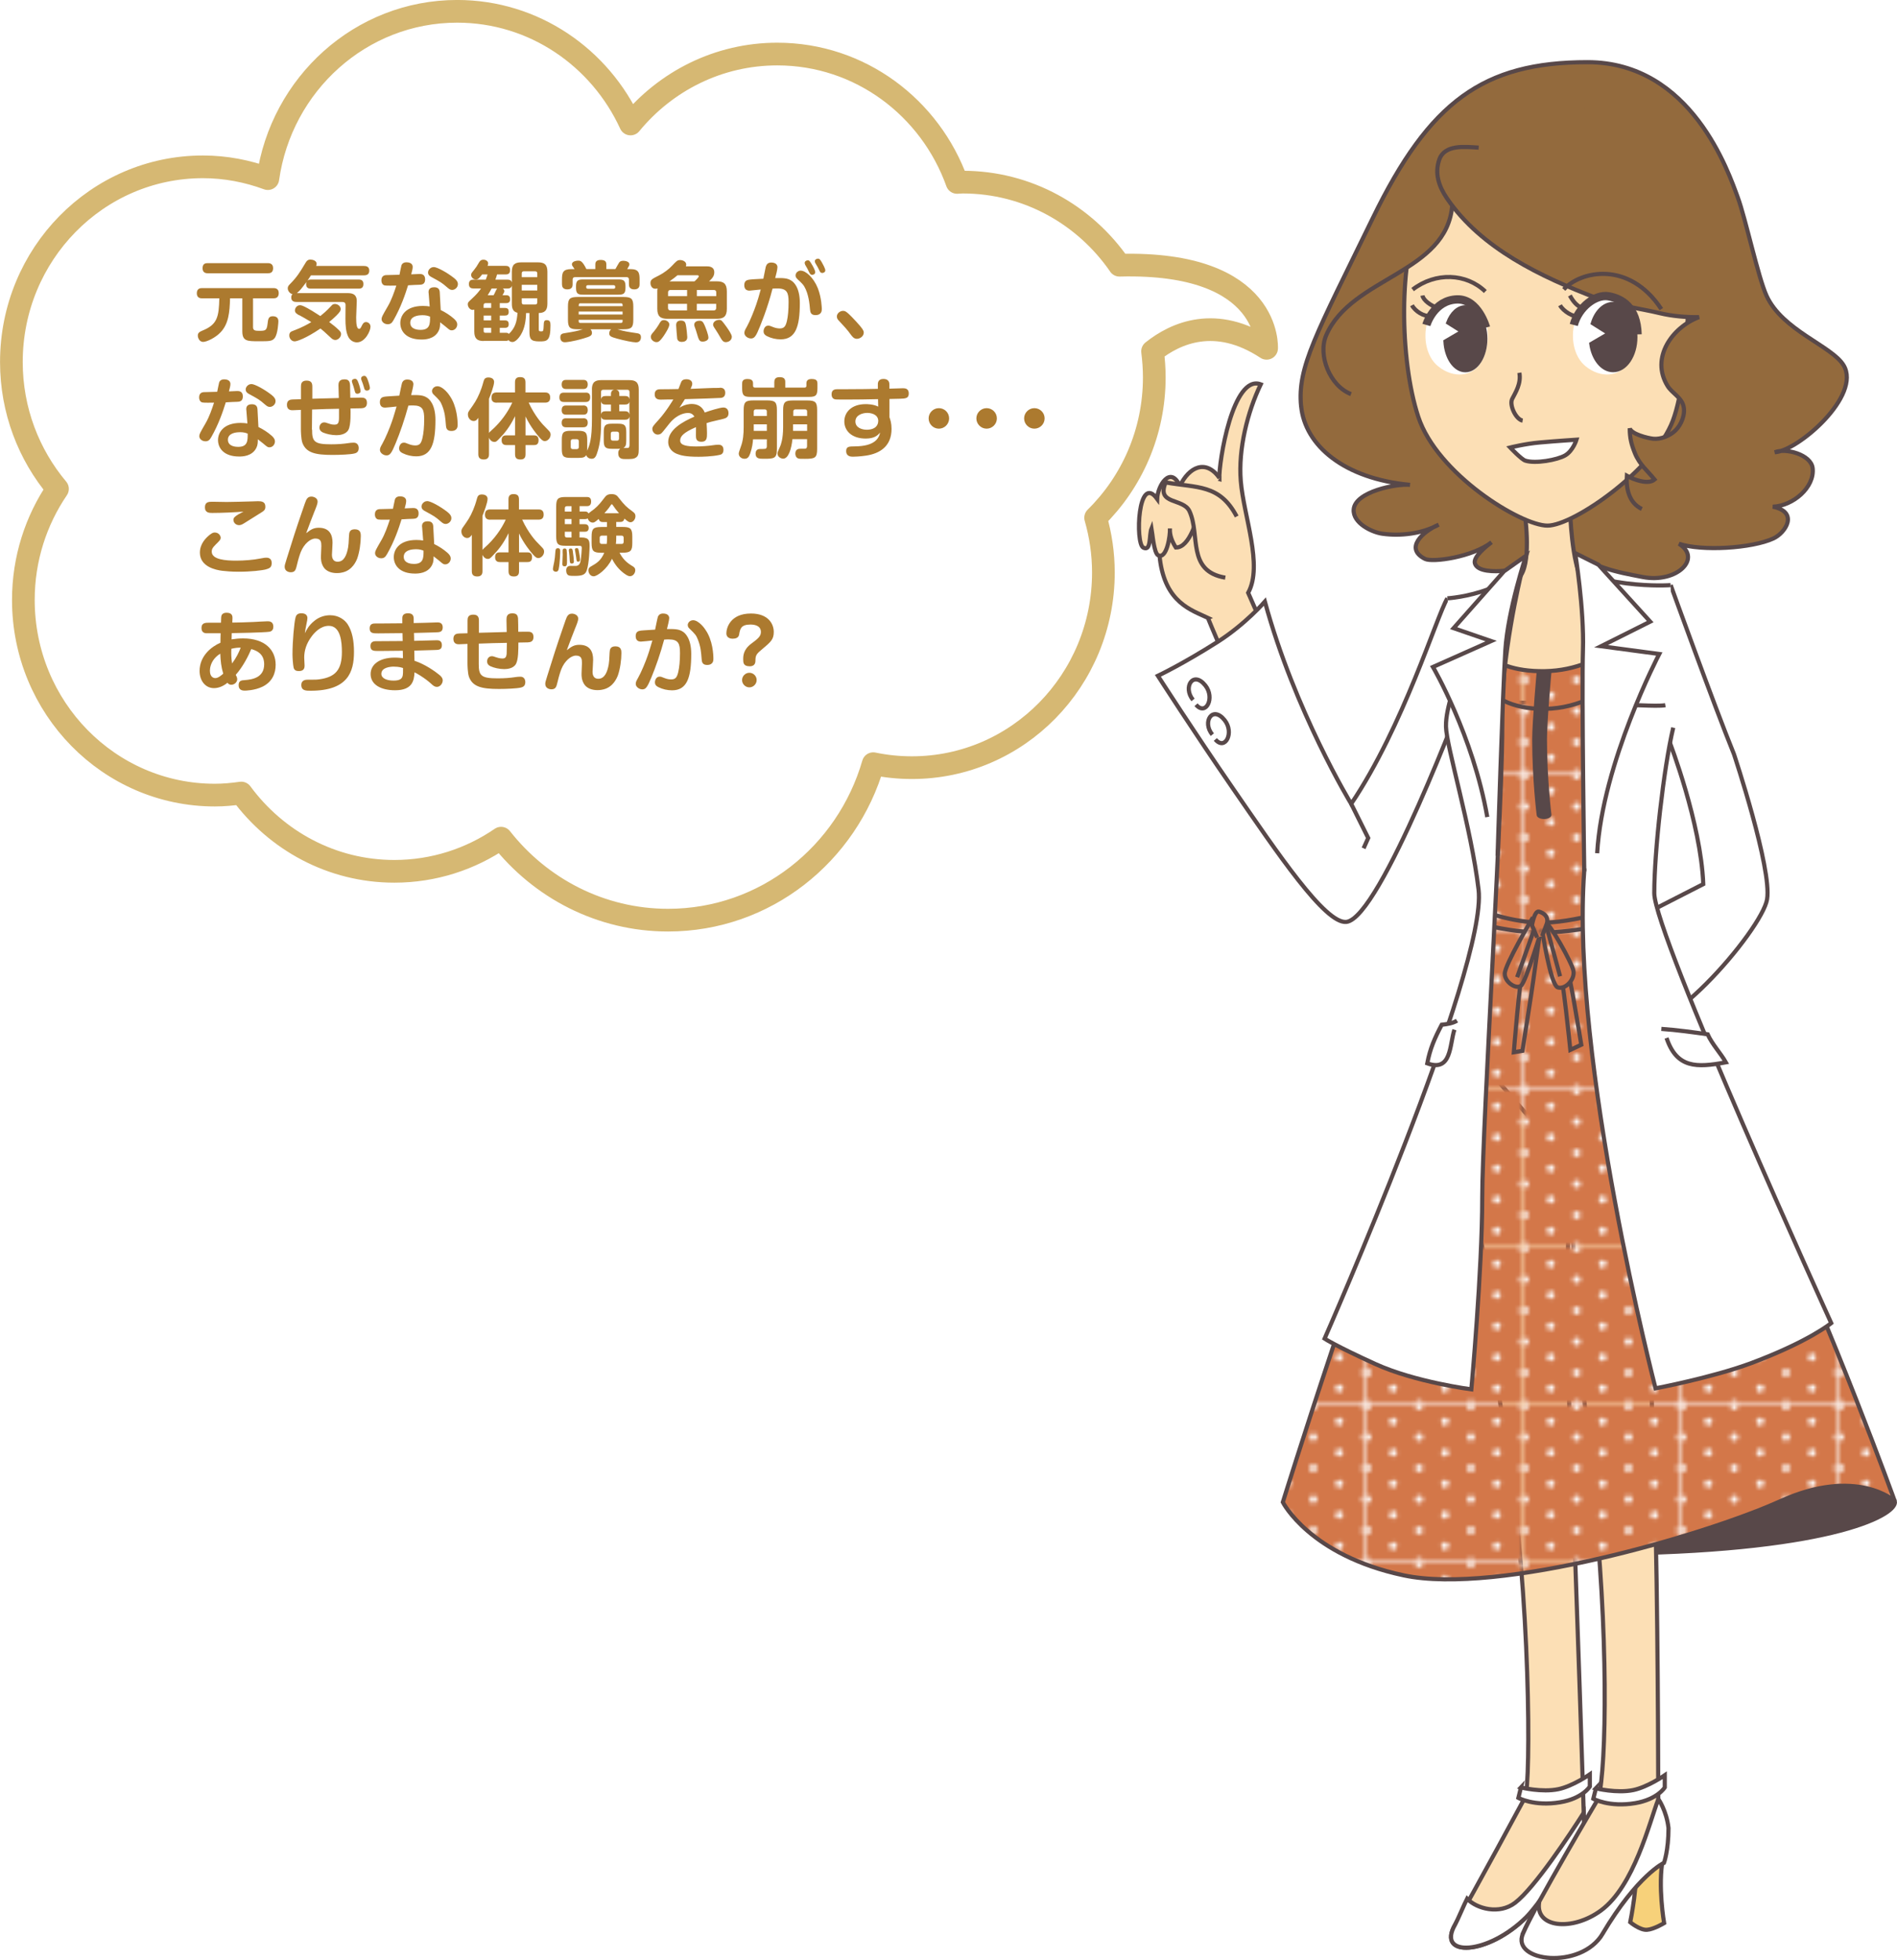 <?xml version="1.0" encoding="UTF-8"?><svg id="b" xmlns="http://www.w3.org/2000/svg" width="112.96mm" height="116.67mm" xmlns:xlink="http://www.w3.org/1999/xlink" viewBox="0 0 320.21 330.73"><defs><pattern id="d" x="0" y="0" width="37.5" height="37.5" patternTransform="translate(-1844.01 -1411.97) scale(.7)" patternUnits="userSpaceOnUse" viewBox="0 0 37.5 37.5"><rect width="37.5" height="37.5" style="fill:none;"/><rect width="37.5" height="37.5" style="fill:#d37749;"/><path d="M25.94,22.5c0,.52-.42.94-.94.94s-.94-.42-.94-.94.42-.94.94-.94.94.42.94.94ZM13.44,30c0,.52-.42.94-.94.94s-.94-.42-.94-.94.42-.94.94-.94.94.42.94.94ZM19.69,18.75c0,.52-.42.94-.94.94s-.94-.42-.94-.94.42-.94.94-.94.94.42.94.94ZM13.44,22.5c0,.52-.42.94-.94.94s-.94-.42-.94-.94.42-.94.94-.94.94.42.94.94ZM19.69,26.25c0,.52-.42.94-.94.94s-.94-.42-.94-.94.42-.94.94-.94.94.42.94.94ZM19.69,33.75c0,.52-.42.94-.94.94s-.94-.42-.94-.94.42-.94.94-.94.94.42.94.94ZM25.94,15c0,.52-.42.94-.94.94s-.94-.42-.94-.94.42-.94.94-.94.94.42.94.94ZM13.44,15c0,.52-.42.94-.94.94s-.94-.42-.94-.94.42-.94.94-.94.94.42.94.94ZM19.69,11.25c0,.52-.42.94-.94.94s-.94-.42-.94-.94.42-.94.94-.94.94.42.94.94ZM13.44,7.5c0,.52-.42.94-.94.94s-.94-.42-.94-.94.42-.94.94-.94.94.42.94.94ZM.94,30c0,.52-.42.94-.94.94v-1.88c.52,0,.94.42.94.94ZM.94,15c0,.52-.42.94-.94.94v-1.88c.52,0,.94.42.94.94ZM.94,7.5c0,.52-.42.94-.94.94v-1.88c.52,0,.94.42.94.94ZM.94,22.5c0,.52-.42.94-.94.94v-1.88c.52,0,.94.42.94.94ZM7.19,26.25c0,.52-.42.94-.94.94s-.94-.42-.94-.94.42-.94.94-.94.94.42.94.94ZM7.19,3.75c0,.52-.42.94-.94.94s-.94-.42-.94-.94.42-.94.94-.94.94.42.94.94ZM7.19,33.75c0,.52-.42.94-.94.94s-.94-.42-.94-.94.42-.94.94-.94.94.42.94.94ZM7.19,11.25c0,.52-.42.94-.94.94s-.94-.42-.94-.94.42-.94.94-.94.94.42.94.94ZM7.19,18.75c0,.52-.42.94-.94.94s-.94-.42-.94-.94.42-.94.94-.94.94.42.94.94ZM19.69,3.75c0,.52-.42.94-.94.94s-.94-.42-.94-.94.42-.94.94-.94.94.42.94.94ZM0,0h.94c0,.52-.42.94-.94.94v-.94ZM11.56,0h1.88c0,.52-.42.94-.94.94s-.94-.42-.94-.94ZM25.94,7.5c0,.52-.42.94-.94.94s-.94-.42-.94-.94.42-.94.94-.94.94.42.94.94ZM37.5,0v.94c-.52,0-.94-.42-.94-.94h.94ZM37.5,29.06v1.88c-.52,0-.94-.42-.94-.94s.42-.94.94-.94ZM25.94,37.5h-1.88c0-.52.42-.94.94-.94s.94.42.94.94ZM37.5,36.56v.94h-.94c0-.52.42-.94.94-.94ZM13.44,37.5h-1.88c0-.52.42-.94.94-.94s.94.42.94.94ZM.94,37.5h-.94v-.94c.52,0,.94.42.94.94ZM24.06,0h1.88c0,.52-.42.94-.94.94s-.94-.42-.94-.94ZM32.19,26.25c0,.52-.42.94-.94.94s-.94-.42-.94-.94.42-.94.94-.94.94.42.94.94ZM32.19,18.75c0,.52-.42.94-.94.94s-.94-.42-.94-.94.42-.94.94-.94.94.42.94.94ZM32.19,11.25c0,.52-.42.94-.94.94s-.94-.42-.94-.94.42-.94.94-.94.94.42.94.94ZM25.94,30c0,.52-.42.94-.94.94s-.94-.42-.94-.94.42-.94.94-.94.94.42.94.94ZM37.5,21.56v1.88c-.52,0-.94-.42-.94-.94s.42-.94.94-.94ZM37.5,14.06v1.88c-.52,0-.94-.42-.94-.94s.42-.94.94-.94ZM37.5,6.56v1.88c-.52,0-.94-.42-.94-.94s.42-.94.94-.94ZM32.19,33.75c0,.52-.42.94-.94.94s-.94-.42-.94-.94.42-.94.94-.94.94.42.94.94ZM32.19,3.75c0,.52-.42.94-.94.94s-.94-.42-.94-.94.42-.94.94-.94.94.42.94.94Z" style="fill:#fff;"/></pattern></defs><g id="c"><path d="M188.97,44.74c-5.85-8.47-15.51-14.01-26.45-14.01-.33,0-.65.04-.97.05-4.52-12.63-16.38-21.66-30.34-21.66-9.96,0-18.85,4.59-24.78,11.8-5.15-11.22-16.3-19.01-29.26-19.01-16.28,0-29.71,12.28-31.96,28.23-3.43-1.26-7.11-1.99-10.97-1.99C16.39,28.16,1.92,42.9,1.92,61.09c0,8.17,2.94,15.64,7.78,21.4-3.62,5.32-5.76,11.77-5.76,18.74,0,18.19,14.47,32.93,32.32,32.93,1.52,0,3-.14,4.46-.35,5.9,8.01,15.26,13.21,25.84,13.21,6.67,0,12.87-2.06,18.02-5.59,6.62,8.42,16.78,13.83,28.19,13.83,16.4,0,30.22-11.15,34.63-26.4,2.11.44,4.3.67,6.53.67,17.85,0,32.32-14.74,32.32-32.93,0-3.21-.47-6.31-1.31-9.24,6.09-5.99,9.9-14.38,9.9-23.69,0-1.49-.11-2.96-.29-4.39,3.85-3.07,10.65-6.16,19.25-.51,0,0,.96-14.7-24.83-14.02Z" style="fill:#fff;"/><path d="M188.97,44.74c-5.85-8.47-15.51-14.01-26.45-14.01-.33,0-.65.04-.97.05-4.52-12.63-16.38-21.66-30.34-21.66-9.96,0-18.85,4.59-24.78,11.8-5.15-11.22-16.3-19.01-29.26-19.01-16.28,0-29.71,12.28-31.96,28.23-3.43-1.26-7.11-1.99-10.97-1.99C16.39,28.16,1.92,42.9,1.92,61.09c0,8.17,2.94,15.64,7.78,21.4-3.62,5.32-5.76,11.77-5.76,18.74,0,18.19,14.47,32.93,32.32,32.93,1.52,0,3-.14,4.46-.35,5.9,8.01,15.26,13.21,25.84,13.21,6.67,0,12.87-2.06,18.02-5.59,6.62,8.42,16.78,13.83,28.19,13.83,16.4,0,30.22-11.15,34.63-26.4,2.11.44,4.3.67,6.53.67,17.85,0,32.32-14.74,32.32-32.93,0-3.21-.47-6.31-1.31-9.24,6.09-5.99,9.9-14.38,9.9-23.69,0-1.49-.11-2.96-.29-4.39,3.85-3.07,10.65-6.16,19.25-.51,0,0,.96-14.7-24.83-14.02Z" style="fill:none; stroke:#d6b873; stroke-linecap:round; stroke-linejoin:round; stroke-width:3.83px;"/><path d="M42.71,55.2c0,.57.37.62,1.01.62,1.08,0,1.3-.03,1.44-1.16.09-.82.15-1.3.89-1.3s.94.41.94.86c0,.03-.07,2.17-.66,2.86-.42.5-.89.5-2.62.5-1.99,0-2.81,0-2.81-1.7v-5.54h-2.07c-.06,2.39-.26,4.31-1.58,5.71-.88.95-2.36,1.64-2.97,1.64-.57,0-.89-.6-.89-1.08s.34-.64.83-.85c2.48-1.01,2.72-2.33,2.8-5.42h-2.89c-.22,0-.91,0-.91-.85s.62-.88.91-.88h12.01c.22,0,.91,0,.91.85s-.62.88-.91.88h-3.43v4.86ZM45.19,44.4c.21,0,.91,0,.91.85s-.62.86-.91.86h-10.09c-.22,0-.91,0-.91-.85s.59-.86.91-.86h10.09Z" style="fill:#ac7a2f;"/><path d="M61.44,44.88c.21,0,.89,0,.89.76,0,.57-.29.82-.89.82h-8.95c-.32.5-.5.75-.6.89.09-.07.23-.18.53-.18h8.17c.56,0,.75.32.75.75s-.16.78-.75.78h-8.17c-.53,0-.75-.29-.75-.76,0-.21.04-.29.07-.38-.82,1.1-1.11,1.48-1.63,1.9h8.48c.59,0,1.63,0,1.63,1.33,0,.44-.1,2.36-.1,2.75,0,1.14.09,1.95.5,1.95.19,0,.28-.16.5-.62.12-.22.28-.53.67-.53.31,0,.75.26.75.79,0,.69-.89,2.64-2.3,2.64-.63,0-1.19-.4-1.46-.95-.4-.82-.47-1.89-.47-3.06,0-.25.01-1.07.01-1.38,0-.13.01-.72.01-.83,0-.26,0-.6-.6-.6h-7.69c-.26,0-.88-.03-.88-.75,0-.37.13-.47.22-.56-.48-.1-.81-.59-.81-.98,0-.29.12-.47.38-.73,1.17-1.17,1.7-2.04,2.5-3.38.28-.47.44-.75.95-.75.4,0,1.05.19,1.05.72,0,.13-.03.22-.09.35h8.06ZM50.51,53.2c-.34-.18-.73-.41-.73-.81,0-.42.35-.89.85-.89.23,0,.48.07,1.29.51.44.23.98.56,2.15,1.32.51-.42,1-.81,1.83-1.7.18-.21.32-.34.64-.34.45,0,.97.37.97.86,0,.28-.15.51-.73,1.1-.38.38-.82.76-1.22,1.08.66.5,1.08.82,1.67,1.39.25.25.34.42.34.64,0,.56-.53,1.01-.98,1.01-.31,0-.59-.23-.67-.31-1.3-1.2-1.44-1.33-1.83-1.63-2.45,1.67-3.98,2.17-4.35,2.17-.53,0-.91-.48-.91-1,0-.54.34-.67.59-.76,1.61-.6,2.53-1.13,3.12-1.49-.48-.31-1.32-.78-2.02-1.17Z" style="fill:#ac7a2f;"/><path d="M66.42,54.02c-.23.41-.45.69-.97.69-.6,0-1.04-.42-1.04-.85,0-.35.07-.48,1.07-2.21.6-1.03,1.05-2.33,1.42-3.46-.42.01-1.73.03-1.98-.03-.28-.07-.54-.34-.54-.86,0-.76.53-.85.72-.88.12-.01,2.05-.06,2.33-.06.06-.23.25-1.32.32-1.54.1-.35.4-.56.86-.56.21,0,1.05.03,1.05.78,0,.32-.1.69-.25,1.25.13,0,1.38-.06,1.41-.06.26,0,.94.01.94.91s-.64.89-.98.91c-.41.01-1.17.04-1.9.09-.48,1.54-1.19,3.66-2.46,5.89ZM72.34,49.41c-.03-.4.07-.94.94-.94.56,0,.92.23.95.85l.16,2.99c.82.4,1.58.89,2.26,1.49.37.34.53.62.53.94,0,.47-.35,1-.95,1-.31,0-.45-.16-1.05-.66-.57-.47-.66-.5-.89-.7,0,.53-.01.98-.25,1.45-.72,1.45-2.4,1.46-2.9,1.46-2.59,0-3.57-1.42-3.57-2.78,0-1.23.88-2.89,3.82-2.89.48,0,.82.04,1.14.09l-.18-2.3ZM71.23,53.19c-.72,0-1.98.19-1.98,1.27,0,1.2,1.48,1.2,1.74,1.2,1.58,0,1.61-1.01,1.6-2.23-.28-.12-.63-.25-1.36-.25ZM73.21,45.06c.56,0,2.21.89,3.44,1.86.44.35.64.66.64,1.03,0,.56-.51.97-.97.97-.34,0-.54-.18-.86-.45-.91-.79-1.08-.88-2.7-1.76-.15-.09-.51-.29-.51-.73,0-.21.1-.4.15-.47.09-.13.35-.44.81-.44Z" style="fill:#ac7a2f;"/><path d="M81.64,57.54c-1.08,0-1.58-.4-1.58-1.6v-3.71c-.07.03-.16.06-.28.06-.48,0-.82-.53-.82-.94,0-.31.07-.37.67-.92.81-.75,1.2-1.22,1.57-1.76h-1.3c-.28,0-.75-.06-.75-.73,0-.57.31-.75.75-.75h2.09c.12-.28.18-.48.31-.88h-.92c-.48.64-.69.85-1.05.85-.48,0-.81-.44-.81-.76,0-.25.06-.31.54-.91.29-.35.44-.59.79-1.19.12-.19.28-.48.76-.48.38,0,.79.23.79.63,0,.15-.06.29-.1.41h3.05c.21,0,.75.01.75.69,0,.5-.19.76-.75.76h-1.45c-.07.25-.1.38-.28.88h2.05c.18,0,.62,0,.73.48v-1.82c0-1.25.56-1.58,1.58-1.58h2.84c1.03,0,1.58.34,1.58,1.58v5.39c0,1.26-.57,1.55-1.46,1.58v2.72c0,.37.1.37.48.37.28,0,.32-.1.35-.92.03-.67.03-.97.53-.97.54,0,.62.34.62.88,0,2.68-.6,2.71-1.88,2.71-1.48,0-1.67-.44-1.67-1.66v-3.13h-.57c-.03,1.27-.22,2.55-.86,3.63-.06.1-.75,1.26-1.44,1.26-.38,0-.54-.19-.67-.32-.09.06-.16.13-.45.13h-3.74ZM82.91,51.96v-.81h-.94c-.23,0-.34.13-.34.35v.45h1.27ZM82.91,53.25h-1.27v.81h1.27v-.81ZM82.91,56.15v-.83h-1.27v.54c0,.19.09.29.28.29h1ZM83.31,49.82c.1-.18.15-.23.4-.79.12-.25.15-.29.22-.35h-.95c-.12.22-.35.67-.66,1.14h1ZM85.37,56.15c.25,0,.4.04.53.19,1.03-.97,1.36-2.02,1.45-3.56-.75-.19-.95-.72-.95-1.52v-3.06c-.12.48-.54.48-.73.48h-.79c.16.13.25.28.25.45,0,.12-.04.23-.31.69h.72c.53,0,.57.48.57.7,0,.51-.35.63-.67.63h-1.08v.81h.85c.59,0,.66.31.66.67,0,.48-.25.62-.66.62h-.85v.81h.85c.51,0,.66.22.66.67,0,.54-.38.59-.66.59h-.85v.83h1.03ZM88.07,46.77h2.62v-.64c0-.18-.07-.35-.35-.35h-1.93c-.29,0-.34.19-.34.35v.64ZM90.69,48.06h-2.62v.95h2.62v-.95ZM88.07,50.33v.7c0,.22.1.35.34.35h1.93c.26,0,.35-.16.35-.35v-.7h-2.62Z" style="fill:#ac7a2f;"/><path d="M99.66,55.56c.26.23.26.54.26.6,0,.44-.23.6-1.33.92-1.98.59-3.05.67-3.25.67-.76,0-.76-.72-.76-.85,0-.57.37-.63.83-.7,1.54-.25,1.88-.31,2.99-.64h-.89c-1.33,0-1.64-.28-1.64-1.64v-2.17c0-1.32.28-1.64,1.64-1.64h7.73c1.36,0,1.66.31,1.66,1.64v2.17c0,1.33-.29,1.64-1.66,1.64h-1.03c1.3.38,1.73.42,3.16.64.44.06.82.13.82.69,0,.12,0,.88-.83.88-.53,0-2.02-.31-3.19-.63-1.04-.29-1.33-.42-1.33-.89,0-.28.12-.53.32-.69h-3.5ZM103.88,45.4c.12-.22.53-.95.62-1.08.1-.15.26-.32.7-.32.35,0,1.04.13,1.04.6,0,.18-.03.21-.37.81h.57c1.38,0,1.52.64,1.52,1.74v.79c0,.23,0,.89-.89.89-.83,0-.91-.53-.91-.89v-.76c0-.22-.07-.42-.42-.42h-8.64c-.34,0-.44.18-.44.42v.76c0,.25,0,.89-.89.89-.82,0-.91-.53-.91-.89v-.79c0-1.16.16-1.74,1.58-1.74h.54c-.13-.22-.16-.25-.35-.53-.04-.06-.09-.16-.09-.28,0-.59.98-.62,1.05-.62.35,0,.69,0,1.39,1.42h1.51v-.76c0-.22,0-.78.88-.78.78,0,.98.28.98.78v.76h1.52ZM105.58,48.62c0,1.01-.44,1.1-1.25,1.1h-5.84c-.81,0-1.26-.07-1.26-1.1v-.37c0-1,.44-1.1,1.26-1.1h5.84c.81,0,1.25.1,1.25,1.1v.37ZM97.98,51.18c-.29,0-.29.18-.29.48h7.41c0-.29,0-.48-.29-.48h-6.83ZM105.09,52.57h-7.41v.5h7.41v-.5ZM97.68,53.97v.23c0,.19.09.29.29.29h6.83c.19,0,.29-.09.29-.29v-.23h-7.41ZM103.56,48.72c.29,0,.29-.19.29-.32,0-.18-.09-.28-.29-.28h-4.32c-.21,0-.29.1-.29.28,0,.12,0,.32.29.32h4.32Z" style="fill:#ac7a2f;"/><path d="M119.27,44.94c.34,0,1.3,0,1.3,1.01,0,.59-.29.98-.88,1.52h1.32c1.13,0,1.68.4,1.68,1.7v2.94c0,1.27-.53,1.68-1.68,1.68h-8.36c-1.16,0-1.7-.41-1.7-1.68v-2.94c0-.16,0-.26.04-.51-.09.03-.21.06-.38.06-.57,0-.81-.53-.81-.94,0-.57.16-.67,1.54-1.36.67-.34,1.63-1.05,2.09-1.57.78-.82.91-.97,1.39-.97.38,0,1.01.23,1.01.75,0,.15-.03.23-.06.31h3.49ZM109.85,56.87c0-.31.12-.48.53-.94.25-.29.6-.79.81-1.14.28-.5.42-.78.88-.78.41,0,.91.29.91.75s-.64,1.46-.95,1.92c-.72,1.04-.97,1.05-1.25,1.05-.34,0-.92-.35-.92-.86ZM115.97,48.93h-2.78c-.22,0-.42.09-.42.42v.62h3.21v-1.04ZM115.97,52.38v-1.11h-3.21v.69c0,.28.15.42.42.42h2.78ZM114.36,46.44c-.32.28-.7.59-1.36,1.04h4.22c.23-.19.73-.69.73-.85,0-.19-.18-.19-.31-.19h-3.28ZM115.72,54.61c.18.63.29,2.17.29,2.26,0,.18,0,.82-.94.82-.12,0-.63,0-.76-.53-.03-.13-.18-2.15-.18-2.29,0-.53.29-.78.78-.78.54,0,.72.22.81.51ZM118.62,57.64c-.57,0-.66-.25-1-1.42-.12-.44-.15-.48-.37-1.11-.04-.12-.06-.19-.06-.32,0-.66.81-.67.88-.67.42,0,.59.15.85.73.23.54.66,1.63.66,2.15,0,.42-.54.64-.97.64ZM117.63,48.93v1.04h3.27v-.62c0-.32-.18-.42-.42-.42h-2.84ZM117.63,52.38h2.84c.28,0,.42-.15.42-.42v-.69h-3.27v1.11ZM122.65,55.18c.29.41.88,1.26.88,1.63,0,.66-.62.92-1.01.92s-.6-.21-.89-.73c-.23-.41-.6-1.03-.89-1.46-.34-.48-.37-.63-.37-.76,0-.48.5-.81,1.04-.81.37,0,.45.13,1.25,1.22Z" style="fill:#ac7a2f;"/><path d="M129.29,44.96c.13-.48.47-.66.89-.66.21,0,1.05.03,1.05.79,0,.37-.26,1.42-.38,1.83,1.33-.01,2.08-.03,2.8.48.28.19,1.36,1.05,1.36,3.72,0,4.03-.73,6.14-3.24,6.14-.79,0-1.57-.18-2.29-.53-.29-.15-.59-.35-.59-.83,0-.35.21-.95.76-.95.23,0,.29,0,.91.26.29.12.73.21,1.05.21.72,0,1-.32,1.22-1.26.18-.76.28-1.88.28-3.19,0-1.57-.25-2.3-1.89-2.3-.26,0-.45,0-.82.03-.85,3.34-2.05,6.27-2.53,7.34-.42.92-.72,1.07-1.11,1.07-.53,0-1.11-.42-1.11-.92,0-.32.1-.51.42-1.07.53-.95,1.23-2.72,1.58-3.74.21-.6.45-1.38.76-2.53-.22.03-1.85.19-1.89.19-.26,0-.57-.07-.73-.32-.15-.22-.16-.48-.16-.6,0-.78.51-.86.72-.91.37-.07.92-.1,2.5-.18.06-.25.41-1.99.42-2.07ZM135.18,45.67c.81,0,2.14,1.14,2.87,2.97.63,1.6.67,3.38.67,3.49,0,.25,0,1.04-1.08,1.04-.81,0-.86-.54-.91-.95-.07-.86-.23-2.65-.98-3.9-.21-.35-.56-.67-.7-.81-.57-.51-.76-.69-.76-1.04,0-.32.23-.56.34-.63.25-.18.45-.18.56-.18ZM135.9,44.65c-.04-.09-.07-.21-.07-.29,0-.29.32-.44.53-.44s.32.07.75.82c.18.31.5.91.5,1.19,0,.35-.38.45-.53.45-.22,0-.35-.19-.4-.26-.12-.19-.29-.6-.38-.76-.06-.1-.34-.6-.4-.7ZM137.61,44.36c-.04-.09-.07-.22-.07-.31,0-.25.31-.41.54-.41s.34.12.63.6c.16.28.6,1.07.6,1.38s-.32.44-.51.44-.34-.1-.41-.26c-.06-.12-.32-.64-.38-.75s-.34-.6-.4-.69Z" style="fill:#ac7a2f;"/><path d="M144.65,57.17c-.51,0-.76-.35-1-.66-.64-.89-1.1-1.38-2.07-2.42-.13-.13-.32-.34-.32-.69,0-.53.54-.95,1.05-.95.32,0,.54.12,1.1.66.5.48,1.76,1.8,2.17,2.42.16.26.22.38.22.59,0,.6-.62,1.05-1.16,1.05Z" style="fill:#ac7a2f;"/><path d="M35.65,73.77c-.23.41-.45.69-.97.69-.6,0-1.04-.42-1.04-.85,0-.35.07-.48,1.07-2.21.6-1.03,1.05-2.33,1.42-3.46-.42.01-1.73.03-1.98-.03-.28-.07-.54-.34-.54-.86,0-.76.53-.85.72-.88.12-.01,2.05-.06,2.33-.06.06-.23.25-1.32.32-1.54.1-.35.4-.56.86-.56.21,0,1.05.03,1.05.78,0,.32-.1.69-.25,1.25.13,0,1.38-.06,1.41-.06.26,0,.94.01.94.91s-.64.89-.98.91c-.41.01-1.17.04-1.9.09-.48,1.54-1.19,3.66-2.46,5.89ZM41.57,69.15c-.03-.4.07-.94.94-.94.56,0,.92.23.95.85l.16,2.99c.82.4,1.58.89,2.26,1.49.37.34.53.62.53.94,0,.47-.35,1-.95,1-.31,0-.45-.16-1.05-.66-.57-.47-.66-.5-.89-.7,0,.53-.01.98-.25,1.45-.72,1.45-2.4,1.46-2.9,1.46-2.59,0-3.57-1.42-3.57-2.78,0-1.23.88-2.89,3.82-2.89.48,0,.82.04,1.14.09l-.18-2.3ZM40.45,72.93c-.72,0-1.98.19-1.98,1.27,0,1.2,1.48,1.2,1.74,1.2,1.58,0,1.61-1.01,1.6-2.23-.28-.12-.63-.25-1.36-.25ZM42.43,64.8c.56,0,2.21.89,3.44,1.86.44.35.64.66.64,1.03,0,.56-.51.97-.97.97-.34,0-.54-.18-.86-.45-.91-.79-1.08-.88-2.7-1.76-.15-.09-.51-.29-.51-.73,0-.21.1-.4.15-.47.09-.13.35-.44.81-.44Z" style="fill:#ac7a2f;"/><path d="M52.68,72.49c-.01,2.05.4,2.48,3.22,2.48,1.13,0,2.04-.07,2.97-.21.16-.03.51-.07.83-.07.69,0,.85.56.85.92,0,.73-.5.86-.78.92-.62.15-2.3.23-3.68.23-2.89,0-4.41-.37-5.04-2.02-.25-.66-.26-2.2-.26-2.24v-3.34c-.22.01-1.2.06-1.41.06-.22,0-.95,0-.95-.91,0-.85.64-.89.98-.91.48-.01.57-.01,1.39-.04v-2.14c0-.42.07-1,.95-1,.79,0,.97.42.97,1.01v2.05c2.17-.07,2.4-.07,4.47-.12,0-.34-.06-1.82-.06-2.12s0-1.03.98-1.03c.5,0,.95.09.98,1.04.01.34.03,1.77.04,2.07,1.19-.03,1.49-.03,1.8-.03.37,0,1.01,0,1.01.89,0,.78-.53.89-.98.91-.07,0-1.63.03-1.8.03.01.48.1,2.74-.34,3.59-.42.81-1.51.92-2.02.92-.85,0-1.71-.21-2.26-.44-.35-.15-.62-.41-.62-.83,0-.59.42-.89.79-.89.19,0,.28.03.97.26.37.12.64.12.75.12.54,0,.79-.16.79-1.16v-1.52c-2.01.04-2.27.04-4.54.13l-.03,3.38ZM59.39,64.36c0-.41.45-.44.53-.44.29,0,.41.23.54.56.26.66.4,1.29.4,1.48,0,.18-.04.28-.15.35s-.22.13-.38.13c-.21,0-.34-.09-.41-.31-.04-.13-.21-.73-.23-.85-.04-.15-.29-.79-.29-.92ZM61,64.11c-.03-.09-.04-.16-.04-.25,0-.38.4-.44.53-.44.26,0,.38.19.53.53.19.48.42,1.25.42,1.49,0,.32-.23.47-.51.47-.22,0-.35-.12-.42-.29-.04-.13-.21-.72-.25-.83-.03-.1-.22-.59-.25-.67Z" style="fill:#ac7a2f;"/><path d="M67.9,64.54c.03-.09.22-.5.83-.5.25,0,1.05.04,1.05.79,0,.31-.28,1.44-.38,1.83,1.3-.01,2.04-.01,2.74.48.28.19,1.36,1.05,1.36,3.72,0,4.03-.73,6.14-3.24,6.14-.79,0-1.58-.18-2.29-.53-.31-.15-.6-.35-.6-.83,0-.35.22-.95.78-.95.22,0,.28.01.89.26.31.13.73.21,1.05.21.73,0,1-.32,1.22-1.26.18-.76.29-1.88.29-3.19,0-1.58-.25-2.3-1.89-2.3-.26,0-.44,0-.78.03-.64,2.36-1.39,4.53-2.15,6.36-.69,1.67-.95,2.04-1.54,2.04-.54,0-1.11-.44-1.11-.92,0-.34.12-.53.42-1.07.53-.94,1.25-2.68,1.61-3.74.28-.78.63-2.05.78-2.52-.31.03-1.66.19-1.93.19-.31,0-.59-.09-.73-.32-.15-.22-.16-.48-.16-.6,0-.78.5-.86.72-.91.32-.06.63-.07,2.56-.19.07-.34.4-1.98.48-2.21ZM73.81,65.17c1,0,2.04,1.49,2.09,1.6,1.27,1.8,1.35,4.28,1.35,4.91,0,.25,0,1.04-1.07,1.04-.79,0-.88-.53-.91-.95-.1-1.26-.16-2.11-.63-3.31-.29-.76-.5-.97-1.35-1.8-.18-.16-.37-.35-.37-.67s.23-.56.34-.63c.22-.16.42-.18.54-.18Z" style="fill:#ac7a2f;"/><path d="M83.85,67.95c-.21,0-.89,0-.89-.82,0-.66.29-.91.89-.91h3.08v-1.7c0-.23,0-.89.82-.89.66,0,.95.23.95.89v1.7h3.28c.25,0,.89.01.89.86,0,.75-.47.86-.89.86h-2.74c1.04,2.27,2.36,3.66,2.45,3.75l.88.91c.26.26.37.44.37.73,0,.63-.54,1.1-.98,1.1-.29,0-.48-.15-.92-.64-.4-.45-1.57-1.88-2.33-3.52v3.19h1.38c.25,0,.82,0,.82.81s-.5.83-.82.83h-1.38v1.54c0,.31-.04.89-.83.89-.63,0-.94-.21-.94-.89v-1.54h-1.41c-.25,0-.86,0-.86-.82s.54-.82.86-.82h1.41v-3.24c-.91,1.85-1.74,2.87-2.84,3.98-.29.29-.42.37-.64.37-.31,0-.69-.18-.92-.7v2.77c0,.21,0,.89-.86.89-.78,0-.94-.41-.94-.89v-6.14c-.26.37-.44.54-.78.54-.48,0-.98-.44-.98-1.11,0-.25.06-.42.26-.7.85-1.2,1.19-1.67,1.73-2.94.22-.53.41-1.05.64-1.9.1-.37.23-.7.82-.7.15,0,.97.01.97.76,0,.62-.59,2.17-.86,2.84v5.77c.06-.1.1-.16.34-.37,1.68-1.46,2.86-3.19,3.59-4.75h-2.59Z" style="fill:#ac7a2f;"/><path d="M98.84,66.24c.38,0,.78.09.78.78s-.38.81-.78.81h-3.63c-.21,0-.79,0-.79-.75,0-.67.31-.83.79-.83h3.63ZM98.43,64.1c.21,0,.78,0,.78.76s-.54.78-.78.78h-2.84c-.22,0-.78,0-.78-.76s.51-.78.78-.78h2.84ZM98.43,68.41c.22,0,.78.01.78.78s-.51.78-.78.78h-2.84c-.22,0-.78,0-.78-.76s.48-.79.78-.79h2.84ZM98.43,70.57c.22,0,.78,0,.78.75s-.54.78-.81.78h-2.81c-.21,0-.78,0-.78-.76s.51-.76.78-.76h2.84ZM99.91,65.72c0-1.25.56-1.58,1.58-1.58h4.73c1.03,0,1.6.32,1.6,1.58v10.08c0,.82-.1,1.16-.48,1.41-.34.22-.62.25-1.68.25-.6,0-1.3,0-1.3-.98,0-.51.23-.69.35-.76-.21.01-.28.01-.41.01h-.98c-1.14,0-1.41-.26-1.41-1.41v-1.42c0-1.14.26-1.41,1.41-1.41h.98c1.14,0,1.41.26,1.41,1.41v1.42c0,.76-.1,1.07-.5,1.27.81,0,.83,0,.89-.04s.16-.19.16-.5v-4.79c-.07.45-.37.56-.76.56h-3.27c-.4,0-.69-.1-.76-.54v.51c0,2.48-.15,3.9-.56,5.27-.28.95-.47,1.35-1.05,1.35-.31,0-.76-.16-.91-.62-.23.4-.6.47-1.35.47h-1.26c-1.25,0-1.51-.28-1.51-1.52v-1.51c0-1.25.25-1.54,1.52-1.54h1.23c1.26,0,1.54.28,1.54,1.54v1.51c0,.12,0,.15-.01.31.41-.94.81-1.9.81-5.41v-4.92ZM97.7,74.46c0-.25-.13-.35-.35-.35h-.66c-.21,0-.35.1-.35.35v.97c0,.25.13.35.35.35h.66c.23,0,.35-.12.35-.35v-.97ZM101.46,67.38c.07-.41.31-.56.76-.56h.91v-.29c0-.19,0-.67.54-.76h-1.86c-.22,0-.35.12-.35.35v1.26ZM101.46,69.93c.07-.44.37-.54.76-.54h.91v-1.13h-.91c-.42,0-.69-.12-.76-.56v2.23ZM103.45,72.83c-.19,0-.35.07-.35.35v.82c0,.22.12.35.35.35h.69c.23,0,.35-.12.35-.35v-.82c0-.23-.13-.35-.35-.35h-.69ZM106.25,66.12c0-.21-.09-.35-.35-.35h-1.9c.54.09.54.57.54.76v.29h.97c.57,0,.69.26.75.56v-1.26ZM106.25,67.72c-.07.42-.32.54-.75.54h-.97v1.13h.95c.53,0,.69.21.76.56v-2.23Z" style="fill:#ac7a2f;"/><path d="M121.48,65.42c.25,0,.94,0,.94.86,0,.75-.54.83-.72.86-.26.03-3.97.16-6.09.21-.28.44-.4.62-.92,1.45.92-.59,1.76-.64,2.07-.64,1.05,0,1.82.5,2.2,1.45.67-.26,2.59-.85,3.12-.85.89,0,.89.83.89.98,0,.66-.45.83-.89.94-2.05.48-2.27.53-2.81.72.04.6.07,1.27.07,1.66,0,.81,0,1.48-.95,1.48s-.92-.66-.92-1.14c0-.22.01-1.14.01-1.33-2.09.91-2.67,1.54-2.67,2.26,0,.85,1.2,1,2.74,1,.82,0,1.92-.07,2.9-.22.18-.03.51-.07.79-.07.22,0,.88,0,.88.86,0,.67-.4.81-.67.86-1.25.28-3.05.31-3.54.31-2.14,0-3-.23-3.68-.5-.86-.35-1.44-1.08-1.44-1.98,0-2.09,2.43-3.43,4.42-4.29-.31-.56-.79-.62-1.07-.62-.44,0-1.76.13-3.09,1.71-.22.26-1.13,1.45-1.35,1.66-.12.12-.34.28-.67.28-.56,0-.92-.53-.92-.95,0-.37.18-.57,1.07-1.55,1.26-1.39,2.33-3.19,2.48-3.43-.34,0-1.83.01-2.12.03-.28,0-1.03-.01-1.03-.89s.72-.86.98-.86c1.01-.01,2.02-.01,3.03-.04.07-.16.35-.91.41-1.05.1-.26.23-.6.95-.6.53,0,.97.25.97.76,0,.23-.09.42-.28.86,2.74-.09,3.03-.16,4.85-.16h.07Z" style="fill:#ac7a2f;"/><path d="M127.11,74.13c-.04.59-.13,1.38-.48,2.39-.21.59-.44.89-.95.89s-.98-.34-.98-.88q0-.21.35-1.16c.4-1.05.48-2.18.48-3.31v-2.86c0-1.35.29-1.64,1.67-1.64h2.27c1.38,0,1.67.29,1.67,1.64v6.55c0,1.61-.45,1.66-2.18,1.66-.76,0-1.42,0-1.42-.86,0-.79.6-.79.79-.79.15,0,.75,0,.83-.03.19-.04.28-.18.28-.44v-1.16h-2.33ZM130.71,64.42c0-.47.23-.78.86-.78.59,0,.98.15.98.78v.98h3.25c.21,0,.32-.09.32-.31v-.42c0-.48.29-.72.88-.72.88,0,.98.34.98.82v.72c0,1.22-.26,1.48-1.42,1.48h-9.87c-1.16,0-1.42-.26-1.42-1.48v-.72c0-.26,0-.82.86-.82.5,0,.98.1.98.72v.42c0,.23.15.31.32.31h3.27v-.98ZM127.23,70.19h2.21v-.76c0-.19-.09-.35-.35-.35h-1.51c-.23,0-.35.13-.35.35v.76ZM129.44,71.6h-2.21v1.1h2.21v-1.1ZM133.76,74.09c-.16,1.64-.67,3.3-1.55,3.3-.42,0-.97-.31-.97-.88,0-.18.04-.29.47-1.25.09-.19.48-1.23.48-3.16v-2.89c0-1.35.31-1.64,1.68-1.64h2.39c1.38,0,1.67.29,1.67,1.64v6.55c0,1.51-.37,1.66-2.04,1.66-.76,0-1,0-1.17-.07-.42-.16-.47-.63-.47-.81,0-.82.64-.82.89-.82s.76,0,.81-.01c.15-.04.28-.15.28-.45v-1.16h-2.48ZM136.24,71.6h-2.37v1.1h2.37v-1.1ZM133.91,70.19h2.33v-.76c0-.23-.13-.35-.35-.35h-1.63c-.23,0-.35.13-.35.35v.76Z" style="fill:#ac7a2f;"/><path d="M150.14,70.41c.15.41.35,1,.35,1.96,0,2.92-1.95,4.16-4.32,4.51-1.07.16-1.99.18-2.18.18-.29,0-1.16,0-1.16-.95,0-.78.51-.78,1.45-.79,3.35-.03,4.04-1.3,4.29-2.33-.41.45-.92,1.01-2.45,1.01-2.33,0-3.6-1.3-3.6-2.89s1.26-2.92,3.6-2.92c.22,0,1.3,0,2.12.42l-.03-1.26c-1.82.04-3.59.07-5.48.07-1.6,0-1.66-.01-1.85-.06-.15-.04-.51-.21-.51-.83,0-.86.66-.86,1.13-.86h1.63c2.01,0,3.88-.03,5.05-.06v-.67c-.01-.23-.03-1,.95-1s1,.73,1,.97v.67c.28-.01,2.2-.07,2.3-.07.37,0,.97.06.97.88s-.53.86-1.46.89c-.29,0-1.55.03-1.8.04v3.08ZM148.25,71.06c0-1.23-1.35-1.39-1.85-1.39-.82,0-2.01.37-2.01,1.45s1.17,1.39,1.89,1.39c1.51,0,1.96-.79,1.96-1.45Z" style="fill:#ac7a2f;"/><path d="M160.21,70.6c0,.95-.78,1.73-1.73,1.73s-1.73-.78-1.73-1.73.78-1.73,1.73-1.73,1.73.76,1.73,1.73Z" style="fill:#ac7a2f;"/><path d="M168.27,70.6c0,.95-.78,1.73-1.73,1.73s-1.73-.78-1.73-1.73.78-1.73,1.73-1.73,1.73.76,1.73,1.73Z" style="fill:#ac7a2f;"/><path d="M176.33,70.6c0,.95-.78,1.73-1.73,1.73s-1.73-.78-1.73-1.73.78-1.73,1.73-1.73,1.73.76,1.73,1.73Z" style="fill:#ac7a2f;"/><path d="M44.95,96.06c-.7.19-2.56.41-4.7.41-1.2,0-2.11-.09-2.75-.16-1.03-.13-3.76-.66-3.76-3.06,0-1.48.98-2.48,1.71-3.05.34-.25.54-.35.79-.35.69,0,1.01.56,1.01.89s-.25.56-.81,1.11c-.64.62-.7.91-.7,1.23,0,1.36,2.39,1.52,4.13,1.52,1.38,0,2.9-.13,3.96-.34.86-.16.89-.16,1.11-.16.18,0,.92,0,.92.88,0,.67-.25.89-.91,1.07ZM35.82,86.55c-.47,0-1.23-.01-1.23-.94s.66-.95,1.26-.95c.23,0,2.05.04,2.43.04.56,0,3.66-.07,4.38-.1.18,0,.75-.03.88-.03.54,0,1.25.04,1.25.91,0,.6-.19.7-1.17,1.3-.37.22-2.02,1.26-2.36,1.48-.4.25-.63.35-.91.35-.54,0-.95-.42-.95-.89,0-.34.21-.54.79-.91.13-.09.78-.4.91-.48-1.49.12-3.74.22-5.27.22Z" style="fill:#ac7a2f;"/><path d="M51.51,84.82c.18-.51.37-1.03,1.05-1.03.35,0,1.05.21,1.05.85,0,.32-.15.73-.57,1.76-.42,1.05-.72,1.85-1.36,3.57.72-.56,1.19-.92,2.12-.92,1.82,0,2.33,1.19,2.33,2.52,0,.32-.1,1.95-.1,2.02,0,.22,0,1.19.97,1.19,1.1,0,1.54-1.19,1.76-2.42.07-.45.09-.69.15-1.98.03-.51.09-1.07.98-1.07,1.01,0,1.01.76,1.01,1.14,0,1.13-.21,2.67-.59,3.75-.19.51-.83,1.98-2.42,2.37-.51.13-.86.13-1.04.13-.83,0-1.83-.26-2.3-1.11-.38-.69-.38-1.27-.38-1.68,0-.28.07-1.52.07-1.77,0-.63-.04-1.27-1.01-1.27-.83,0-1.9.88-2.46,2.27-.16.41-.38,1.04-.66,2.23-.18.75-.29,1.19-1.03,1.19-.35,0-1.03-.18-1.03-.91,0-.26.03-.37.34-1.36.83-2.71,1.71-5.42,2.64-8.1l.47-1.36Z" style="fill:#ac7a2f;"/><path d="M65.32,93.51c-.23.41-.45.69-.97.69-.6,0-1.04-.42-1.04-.85,0-.35.07-.48,1.07-2.21.6-1.03,1.05-2.33,1.42-3.46-.42.01-1.73.03-1.98-.03-.28-.07-.54-.34-.54-.86,0-.76.53-.85.72-.88.12-.01,2.05-.06,2.33-.06.06-.23.25-1.32.32-1.54.1-.35.4-.56.86-.56.21,0,1.05.03,1.05.78,0,.32-.1.69-.25,1.25.13,0,1.38-.06,1.41-.06.26,0,.94.01.94.91s-.64.89-.98.91c-.41.01-1.17.04-1.9.09-.48,1.54-1.19,3.66-2.46,5.89ZM71.24,88.9c-.03-.4.07-.94.94-.94.56,0,.92.23.95.85l.16,2.99c.82.4,1.58.89,2.26,1.49.37.34.53.62.53.94,0,.47-.35,1-.95,1-.31,0-.45-.16-1.05-.66-.57-.47-.66-.5-.89-.7,0,.53-.01.98-.25,1.45-.72,1.45-2.4,1.46-2.9,1.46-2.59,0-3.57-1.42-3.57-2.78,0-1.23.88-2.89,3.82-2.89.48,0,.82.04,1.14.09l-.18-2.3ZM70.13,92.68c-.72,0-1.98.19-1.98,1.27,0,1.2,1.48,1.2,1.74,1.2,1.58,0,1.61-1.01,1.6-2.23-.28-.12-.63-.25-1.36-.25ZM72.11,84.55c.56,0,2.21.89,3.44,1.86.44.35.64.66.64,1.03,0,.56-.51.97-.97.97-.34,0-.54-.18-.86-.45-.91-.79-1.08-.88-2.7-1.76-.15-.09-.51-.29-.51-.73,0-.21.1-.4.15-.47.09-.13.35-.44.81-.44Z" style="fill:#ac7a2f;"/><path d="M82.75,87.69c-.21,0-.89,0-.89-.82,0-.66.29-.91.89-.91h3.08v-1.7c0-.23,0-.89.82-.89.66,0,.95.23.95.89v1.7h3.28c.25,0,.89.01.89.86,0,.75-.47.86-.89.86h-2.74c1.04,2.27,2.36,3.66,2.45,3.75l.88.91c.26.26.37.44.37.73,0,.63-.54,1.1-.98,1.1-.29,0-.48-.15-.92-.64-.4-.45-1.57-1.88-2.33-3.52v3.19h1.38c.25,0,.82,0,.82.81s-.5.83-.82.83h-1.38v1.54c0,.31-.04.89-.83.89-.63,0-.94-.21-.94-.89v-1.54h-1.41c-.25,0-.86,0-.86-.82s.54-.82.86-.82h1.41v-3.24c-.91,1.85-1.74,2.87-2.84,3.98-.29.29-.42.37-.64.37-.31,0-.69-.18-.92-.7v2.77c0,.21,0,.89-.86.89-.78,0-.94-.41-.94-.89v-6.14c-.26.37-.44.54-.78.54-.48,0-.98-.44-.98-1.11,0-.25.06-.42.26-.7.85-1.2,1.19-1.67,1.73-2.94.22-.53.41-1.05.64-1.9.1-.37.23-.7.82-.7.15,0,.97.01.97.76,0,.62-.59,2.17-.86,2.84v5.77c.06-.1.1-.16.34-.37,1.68-1.46,2.86-3.19,3.59-4.75h-2.59Z" style="fill:#ac7a2f;"/><path d="M94.56,93.01c0,.25-.03,1.92-.26,3.02-.04.21-.15.44-.47.44-.25,0-.5-.15-.5-.47,0-.19.19-1.03.22-1.2.1-.57.13-.82.19-1.67.03-.34.04-.63.44-.63s.38.38.38.51ZM104.02,88.08v.83h1.05c1.35,0,1.66.28,1.66,1.64v1.07c0,1.33-.29,1.64-1.66,1.64h-.5c.57,1.07,1.2,1.67,2.15,2.24.26.15.51.31.51.72,0,.44-.34,1-.88,1-.15,0-.4,0-1.1-.54-1.16-.88-1.73-1.98-1.95-2.4-.81,1.73-2.49,2.96-3.09,2.96s-.89-.6-.89-1c0-.42.29-.59.5-.7.92-.53,1.61-.95,2.18-2.27h-.5c-1.33,0-1.64-.29-1.64-1.64v-1.07c0-1.35.29-1.64,1.64-1.64h.95v-.83h-.64c-.32,0-.63-.06-.75-.53-.62.54-.78.62-1.01.62-.4,0-.73-.31-.85-.72-.09.07-.18.13-.47.13h-.91v.86h.88c.13,0,.67,0,.67.63s-.47.64-.67.64h-.88v.97h.31c1.35,0,1.39.59,1.39,1.52,0,.18-.06,2.83-.48,4.04-.25.69-.7.92-2.02.92-.94,0-1.04-.04-1.22-.21-.19-.18-.23-.51-.23-.73,0-.42.22-.75.72-.75.15,0,.82.03.97.01.62-.06.72-.7.76-.94.1-.67.18-1.85.18-2.05,0-.29-.06-.41-.42-.41h-2.33c-1.27,0-1.57-.28-1.57-1.64v-4.95c0-1.33.28-1.64,1.57-1.64h3.6c.22,0,.73,0,.73.76s-.48.78-.73.78h-1.22v.91h.91c.28,0,.47.07.6.32.13-.13.82-.63.95-.73.73-.6,1.17-1.17,1.77-1.96.22-.29.48-.57,1.16-.57.73,0,.97.29,1.2.6,1.03,1.32,1.32,1.57,2.36,2.34.31.23.48.4.48.78,0,.54-.4,1.03-.83,1.03-.25,0-.45-.1-1.03-.62-.12.53-.45.57-.78.57h-.62ZM95.65,92.88c.03.15.06.57.06,1.74,0,.62,0,.94-.41.94-.26,0-.38-.13-.38-.38,0-.22.06-1.33.06-1.6,0-.12-.03-.64-.01-.76.04-.25.28-.28.31-.28.29,0,.35.16.38.34ZM95.34,86.32h1.13v-.91h-.79c-.26,0-.34.18-.34.35v.56ZM96.47,87.58h-1.13v.86h1.13v-.86ZM95.34,89.72v.62c0,.19.07.35.34.35h.79v-.97h-1.13ZM96.69,93.04c.1.6.18,1.44.18,1.7,0,.07,0,.35-.35.35-.32,0-.34-.18-.37-.83-.01-.25-.03-.63-.07-.89-.06-.38-.06-.42-.06-.48,0-.34.23-.34.28-.34.28,0,.32.06.4.5ZM97.73,93.1c.04.21.18.94.18,1.33,0,.12,0,.34-.32.34-.26,0-.26-.09-.34-.78-.01-.21-.21-1.19-.21-1.27,0-.12.1-.23.31-.23.26,0,.29.12.38.62ZM102.47,90.38h-.89c-.25,0-.35.15-.35.35v.7c0,.22.12.35.35.35h.83c.06-.44.06-.7.06-1.04v-.37ZM104.49,86.6c-.42-.47-.78-.95-.97-1.25-.13-.19-.16-.26-.26-.26-.07,0-.1.06-.21.22-.32.51-.81,1.04-1.03,1.29h2.46ZM104.02,90.61c0,.45-.01.86-.06,1.17h.97c.18,0,.34-.07.34-.35v-.7c0-.22-.12-.35-.34-.35h-.91v.23Z" style="fill:#ac7a2f;"/><path d="M37.38,103.89c.04-.15.22-.5.85-.5s1.04.23,1.01.91c-.01.23-.03.59-.03.75.78-.01,2.39-.04,3.53-.1.21-.01,2.08-.12,2.42-.12.25,0,.98,0,.98.91,0,.38-.15.78-.69.86-.88.13-5.54.22-6.33.23,0,.21-.01.29-.03,1.05.64-.1,1.29-.16,1.93-.16,3.71,0,5.51,1.95,5.51,4.45,0,1.39-.53,2.86-2.21,3.69-1.38.67-2.96.67-3,.67-.26,0-1.04,0-1.04-.91,0-.79.5-.83,1-.86,1.33-.1,3.31-.42,3.31-2.68,0-1.71-1.17-2.29-2.18-2.56-.4.98-1.36,2.94-2.62,4.35.16.29.25.5.25.75,0,.45-.44.92-1,.92-.38,0-.56-.22-.64-.34-.64.53-1.44.91-2.29.91-1.42,0-2.42-1.22-2.42-2.9,0-2.52,1.98-4.1,3.52-4.76.01-.53.01-1.25.03-1.6-.37.01-2.31.01-2.48,0-.28-.03-.75-.16-.75-.89,0-.89.66-.89,1.41-.89h1.88c.03-.95.03-1.01.09-1.19ZM37.19,110.29c-.4.26-.64.44-.98.83-.66.79-.78,1.63-.78,2.05,0,1.14.7,1.25.92,1.25.48,0,1.05-.5,1.33-.75-.34-1.1-.45-2.17-.5-3.38ZM40.63,109.28c-.44,0-.83.01-1.58.19-.03.83-.03,1.41.12,2.48.76-1.03,1.16-1.9,1.46-2.67Z" style="fill:#ac7a2f;"/><path d="M53.1,104.73c.79-.64,1.73-.92,2.62-.92,1.46,0,2.48.79,2.96,1.52.79,1.22,1.07,2.84,1.07,4.66,0,3.38-1.01,6.56-7.32,6.56-.78,0-1.57,0-1.57-.97,0-.89.83-.89,1.08-.89,1.33,0,1.48,0,1.99-.07,2.74-.38,3.78-1.66,3.78-4.61,0-1.6-.18-4.41-2.21-4.41-1.44,0-2.48,1.22-2.9,1.79-.92,1.23-1.25,2.43-1.25,3.56,0,.21.06,1.14.06,1.33,0,.29,0,.95-.94.95-.4,0-.81-.07-.92-.63-.1-.48-.18-1.6-.18-2.18,0-2.23.28-5.32.51-6.21.07-.28.22-.73.98-.73s1.03.37,1.03.82c0,.21-.07.56-.12.78-.19.86-.23,1.25-.31,1.77.31-.62.67-1.35,1.63-2.11Z" style="fill:#ac7a2f;"/><path d="M69.9,108.13c.54-.01,2.96-.07,3.46-.09.18-.01.31-.01.37-.01.28,0,.86.04.86.83s-.53.81-1.26.82c-.54.01-2.92.09-3.4.1l.03,1.71c1.79.59,3.49,1.8,4.17,2.36.6.48.6.81.6.95,0,.57-.47,1.1-.98,1.1-.38,0-.6-.18-1.04-.59-.4-.37-1.08-.88-1.79-1.33-.4-.25-.69-.41-.95-.54-.07,1.45-.4,3.03-3.28,3.03-2.39,0-4.13-.95-4.13-2.74,0-1.55,1.41-2.77,4.07-2.77.66,0,1.11.07,1.39.1l-.03-1.26c-1.13.01-2.92.04-4.04.04-.86,0-1.42,0-1.42-.83,0-.66.44-.82.88-.82,1.27,0,3.3-.03,4.56-.03l-.03-1.33c-1.14.01-2.96.04-4.1.04-.88,0-1.44,0-1.44-.85s.67-.82,1.03-.82h.79c.59,0,3.16-.03,3.69-.03v-.83c-.03-.7.48-.86.95-.86.56,0,.95.19.97.86v.79c.59-.01,3.12-.07,3.65-.1.18,0,.32-.01.37-.01.22,0,.88.01.88.83s-.54.83-1.22.85c-1.63.06-1.82.04-3.63.1l.03,1.32ZM66.54,112.48c-.63,0-2.17.12-2.17,1.22,0,.79.97,1.14,2.07,1.14s1.46-.34,1.55-.92c.04-.26.04-.42.04-1.2-.28-.09-.72-.23-1.49-.23Z" style="fill:#ac7a2f;"/><path d="M80.81,111.98c-.01,2.05.4,2.48,3.21,2.48,1.14,0,2.05-.07,2.97-.21.16-.03.51-.07.85-.07.67,0,.83.56.83.92,0,.73-.5.85-.78.92-.64.15-2.36.23-3.68.23-2.9,0-4.41-.37-5.04-2.02-.25-.66-.26-2.2-.26-2.24v-3.34c-.22.01-1.23.06-1.44.06s-.94,0-.94-.91c0-.85.63-.89.98-.91.38-.01,1.01-.03,1.41-.04v-2.14c0-.41.06-1,.95-1,.81,0,.97.44.97,1.01v2.05c2.2-.07,2.45-.07,4.69-.13,0-.31-.04-1.71-.04-1.99,0-.47,0-1.16.97-1.16.64,0,.91.21.98.82.03.21.04,1.95.04,2.29.64,0,1.32-.01,1.57-.01.35,0,1,0,1,.89,0,.78-.51.89-.98.91-.01,0-1.41.03-1.57.03,0,1.19,0,2.84-.4,3.59-.42.79-1.49.89-1.98.89-.82,0-1.73-.21-2.3-.47-.51-.23-.6-.57-.6-.83,0-.57.4-.88.79-.88.19,0,.28.03.81.21.5.16.83.18.97.18.44,0,.67-.15.73-.81.01-.19.03-1.54.04-1.83-2.15.04-2.42.04-4.75.13v3.38Z" style="fill:#ac7a2f;"/><path d="M95.5,104.57c.18-.51.37-1.03,1.05-1.03.35,0,1.05.21,1.05.85,0,.32-.15.73-.57,1.76-.42,1.05-.72,1.85-1.36,3.57.72-.56,1.19-.92,2.12-.92,1.82,0,2.33,1.19,2.33,2.52,0,.32-.1,1.95-.1,2.02,0,.22,0,1.19.97,1.19,1.1,0,1.54-1.19,1.76-2.42.07-.45.09-.69.15-1.98.03-.51.09-1.07.98-1.07,1.01,0,1.01.76,1.01,1.14,0,1.13-.21,2.67-.59,3.75-.19.51-.83,1.98-2.42,2.37-.51.13-.86.13-1.04.13-.83,0-1.83-.26-2.3-1.11-.38-.69-.38-1.27-.38-1.68,0-.28.07-1.52.07-1.77,0-.63-.04-1.27-1.01-1.27-.83,0-1.9.88-2.46,2.27-.16.41-.38,1.04-.66,2.23-.18.75-.29,1.19-1.03,1.19-.35,0-1.03-.18-1.03-.91,0-.26.03-.37.34-1.36.83-2.71,1.71-5.42,2.64-8.1l.47-1.36Z" style="fill:#ac7a2f;"/><path d="M111.08,104.02c.03-.09.22-.5.83-.5.25,0,1.05.04,1.05.79,0,.31-.28,1.44-.38,1.83,1.3-.01,2.04-.01,2.74.48.28.19,1.36,1.05,1.36,3.72,0,4.03-.73,6.14-3.24,6.14-.79,0-1.58-.18-2.29-.53-.31-.15-.6-.35-.6-.83,0-.35.22-.95.78-.95.22,0,.28.01.89.26.31.13.73.21,1.05.21.73,0,1-.32,1.22-1.26.18-.76.29-1.88.29-3.19,0-1.58-.25-2.3-1.89-2.3-.26,0-.44,0-.78.03-.64,2.36-1.39,4.53-2.15,6.36-.69,1.67-.95,2.04-1.54,2.04-.54,0-1.11-.44-1.11-.92,0-.34.12-.53.42-1.07.53-.94,1.25-2.68,1.61-3.74.28-.78.63-2.05.78-2.52-.31.03-1.66.19-1.93.19-.31,0-.59-.09-.73-.32-.15-.22-.16-.48-.16-.6,0-.78.5-.86.72-.91.32-.06.63-.07,2.56-.19.07-.34.4-1.98.48-2.21ZM116.98,104.65c1,0,2.04,1.49,2.09,1.6,1.27,1.8,1.35,4.28,1.35,4.91,0,.25,0,1.04-1.07,1.04-.79,0-.88-.53-.91-.95-.1-1.26-.16-2.11-.63-3.31-.29-.76-.5-.97-1.35-1.8-.18-.16-.37-.35-.37-.67s.23-.56.34-.63c.22-.16.42-.18.54-.18Z" style="fill:#ac7a2f;"/><path d="M126.52,112.42c-1.03,0-1.07-.6-1.07-1.16s0-1.64,1.36-2.65c1.08-.81,1.63-1.22,1.63-1.96,0-1.13-1.14-1.27-1.76-1.27-1.63,0-1.76.75-1.92,1.7-.09.53-.57.69-1.08.69-.21,0-1.07-.03-1.07-.92s.66-3.33,4.15-3.33c2.87,0,3.85,1.7,3.85,3.11,0,1.26-.48,1.67-1.98,2.93-.81.67-1.11.94-1.11,1.8,0,.34,0,1.07-1,1.07ZM127.72,114.75c0,.67-.56,1.23-1.23,1.23s-1.23-.56-1.23-1.23.56-1.23,1.23-1.23,1.23.54,1.23,1.23Z" style="fill:#ac7a2f;"/><path d="M281.83,125.2s5.28,13.66,5.68,23.98l-19.32,9.88s.43,9.03,6.02,13.75c5.59,4.73,23.21-15.9,24.07-21.06.86-5.16-5.59-24.5-5.59-24.5-3.36-8.26-10.68-28.53-10.68-28.53" style="fill:#fff; stroke:#584849; stroke-width:.7px;"/><path d="M203.92,104.27c-2.8-1.33-7.2-2.54-8.13-9.93-.43-3.43,2.5-6.35,3.6-9.58,1.21-3.55,1.99-5.41,6.43-3.94-.1-2.9,2.29-17.74,6.99-15.97-2.23,4.65-3.81,10.91-3.37,16.3.48,5.93,3.8,14.22,1.25,18.88,0,0,6.97,15.95,10.17,22.89,5.09,11.02,8.05,16.95,8.05,16.95l-.85,10.6s-8.3-12.78-14.41-25c-6.36-12.71-9.75-21.19-9.75-21.19Z" style="fill:#fcdfb5; stroke:#584849; stroke-width:.7px;"/><path d="M205.87,80.67c-2.34-3.3-5.18-1.86-6.71,1.34-1.58-3.57-3.76-.06-3.83,2.17-3.24-4.46-3.73,7.48-2.35,8.22,1.38.74.96-2.19,1.4-3.25.13.75.4,4.18,1.11,4.54,1.48.75,2.07-3.46,1.99-4.5-.08,1.13.41,2.27,1,3.19,2.33.06,3.65-4.86,4.03-6.67" style="fill:#fcdfb5; stroke:#584849; stroke-width:.7px;"/><path d="M208.75,87.15c-2.88-5.51-6.73-4.8-11.99-5.75-1.64,3.81,2.98,2.6,4.02,4.85,1.86,4.02-.49,10.13,6.05,11.22" style="fill:#fcdfb5; stroke:#584849; stroke-width:.7px;"/><path d="M280.7,313.64c-.9,4.49.2,10.85.2,10.85,0,0-1.7,1.04-2.89,1.13-1.19.09-2.83-1.28-2.83-1.28,0,0,1.52-7.46.73-9.81l4.79-.9Z" style="fill:#f7d17a; stroke:#584849; stroke-width:.7px;"/><path d="M247.34,176.03s2.89,43.12,7.08,68.73c3.98,24.35,3.98,56.13,3.04,58.46,0,0-8.68,16.11-11.82,21.51-3.26,5.59,5.52,5.23,12.04-1.28,2.43-2.43,9.78-13.5,9.78-13.5,0,0-1.4-45.16-2.33-66.11-.93-20.95-.23-47.49-.23-47.49l-17.56-20.31Z" style="fill:#fcdfb5; stroke:#584849; stroke-width:.7px;"/><path d="M267.45,309.94s-.05-1.49-.13-4.04c-2.29,3.58-8.28,12.65-11.57,15.16-2.66,2.03-6.44,1.04-8.11-.68-.41.79-1.66,3.73-2.01,4.34-3.26,5.59,5.52,5.23,12.04-1.28,2.43-2.43,9.78-13.5,9.78-13.5Z" style="fill:#fff; stroke:#584849; stroke-width:.7px;"/><path d="M319.83,253.28s-6.42-5.81-19.26,0c-5.79,2.62-16.05,6.1-27.03,8.84,36.51-.58,46.99-6.73,46.29-8.84Z" style="fill:#584849; stroke:#584849; stroke-width:.7px;"/><path d="M264.89,196.34s1.16,29.33,3.96,54.47c2.72,24.52,2.33,47.22.98,52.6,0,0-10.77,18.17-12.79,22.88,0,0,5.94,5.46,11.32.75,1.59-1.39,5.78-7.67,7.07-9.02,3.07-3.23,4.57-5.87,4.57-5.87,0,0-.07-.39-.08-7.18-.03-15.88-.18-44.6-.83-59.28-.93-20.95.23-66.57.23-66.57l-14.43,17.23Z" style="fill:#fcdfb5; stroke:#584849; stroke-width:.7px;"/><path d="M247.37,116.46s-14.39,38.62-20.14,39.1c-3.58.3-11.62-11.67-19.07-22.46-6.68-9.68-12.71-19.07-12.71-19.07,0,0,4.17-1.97,10.09-5.73,4.66-2.97,7.97-6.79,7.97-6.79,5.03,18.46,14.57,34.13,14.57,34.13,8.87-13.19,14.4-31.62,16.23-34.68" style="fill:#fff; stroke:#584849; stroke-width:.7px;"/><path d="M219.62,68.53c-.64-6.63,2.55-12.12,12.12-31.76,9.57-19.64,18.62-26.28,36.22-26.28s23.86,18.71,25.38,22.83c1.3,3.52,3.44,13.51,4.85,16.58,2.68,5.87,11.05,8.47,13.01,11.74,3.06,5.1-7.65,14.41-11.61,14.67,1.87-.76,6.12.4,6.38,2.68.37,3.25-3.32,6.38-6.72,6.51,4.43.89,2.16,4.41.09,5.36-3.68,1.69-12.12,2.18-15.94.89,3.99,2.5-.41,6.72-6.12,5.61-4.59-.89-8.04-1.4-14.29-5.61-3.44,3.44-6.93,4.36-9.19,4.57-1.42.13-4.4.19-4.84-1.25-.34-1.11,1.97-2.94,2.81-3.57-3.2,2.5-9.95,3.44-11.22,2.81-3.54-1.77-.4-4.61,2.29-5.78-2.77,1.52-6.38,1.96-9.48,1.53-1.78-.24-5.04-1.8-4.86-4.1.24-3.01,7.2-4.38,9.52-4.15-11.12-1.02-17.75-6.63-18.39-13.27Z" style="fill:#936a3d; stroke:#584849; stroke-width:.7px;"/><path d="M257.34,86.36s1.22,7.95-.61,10.7c-1.83,2.75-7.34,3.98-7.34,3.98l-.61,17.43,25.69.31.31-19.27s-7.64-.92-8.26-2.75c-1.47-4.42-1.53-11.93-1.53-11.93l-7.64,1.53Z" style="fill:#fcdfb5; stroke:#584849; stroke-width:.7px;"/><path d="M260.57,21.34c15.43,0,21.43,8.8,23.47,15.69,1.5,5.07,1.4,25.77-1.66,33.93-3.07,8.19-16.71,17.73-21.17,17.73s-18.62-8.67-21.81-18.37c-3.19-9.69-3.29-26.81.38-34.44,3.32-6.89,7.65-14.54,20.79-14.54Z" style="fill:#fcdfb5; stroke:#584849; stroke-width:.7px;"/><path d="M288.63,53.87c-2.3-26.91-10.72-35.84-25-35.84s-21.81,4.59-25.51,14.16c-3.7,9.57-2.34,14.02-2.34,14.02,4.65-2.79,8.87-5.8,9.35-11.53,5.93,7.77,15.52,12.23,24.38,15.62,3.43,1.31,7.17,1.7,10.69,2.55,2.02.49,4.5.71,6.59.66-4.49,1.69-8.25,6.85-5.3,11.62.75,1.22,2.3,1.88,2.68,3.38.36,1.41-.38,3.19-1.39,4.15-.92.88-2.44,1.5-3.73,1.37-.97-.11-3.69-.79-3.95-1.76,0,1.61.26,2.67.86,4.17.8,1.98,2.12,2.97,3.33,4.47-1.1.95-3.62-.02-4.68-.63-.15,2.07.31,4.55,2.53,5.6,0,0,13.78-5.1,11.48-32.02Z" style="fill:#936a3d;"/><path d="M245.14,34.61c-.9,11.55-16.96,12.06-21.27,21.94-1.46,3.34.58,8.56,4.18,9.95" style="fill:none; stroke:#584849; stroke-width:.7px;"/><path d="M249.6,24.91c-2.3-.13-5.76-.59-6.66,2.04-.8,2.33-.06,4.52,1.3,6.51,5.83,8.53,15.96,13.27,25.27,16.84,3.43,1.31,7.17,1.7,10.69,2.55,2.02.49,4.5.71,6.59.66-4.49,1.69-8.25,6.85-5.3,11.62.75,1.22,2.3,1.88,2.68,3.38.36,1.41-.38,3.19-1.39,4.15-.92.88-2.44,1.5-3.73,1.37-.97-.11-3.69-.79-3.95-1.76,0,1.61.26,2.67.86,4.17.8,1.98,2.12,2.97,3.33,4.47-1.1.95-3.62-.02-4.68-.63-.15,2.07.31,4.55,2.53,5.6" style="fill:none; stroke:#584849; stroke-width:.7px;"/><path d="M238.45,48.86c3.87-2.99,9.07-2.76,12.27.33" style="fill:none; stroke:#584849; stroke-width:.7px;"/><path d="M263.96,48.84c2.76-3.1,11.01-4.97,16.47,3.32" style="fill:none; stroke:#584849; stroke-width:.7px;"/><path d="M256.47,62.9c.32,1.85-.66,3.32-1.22,4.42-.52,1.03.65,3.48,1.77,3.65" style="fill:none; stroke:#584849; stroke-width:.7px;"/><path d="M254.92,75.51s1.88,1.99,2.54,2.21c1.69.56,5.42-.11,6.74-.88,1.33-.77,1.91-2.65,1.91-2.65,0,0-3.51.23-6.19.47-2.45.21-5,.85-5,.85Z" style="fill:#fff; stroke:#584849; stroke-width:.7px;"/><path d="M241.44,53.28c-1.04.21-2.58-.78-3.1-1.77" style="fill:none; stroke:#584849; stroke-width:.7px;"/><path d="M240.11,49.86c.15.85,1.49,1.73,2.32,1.99" style="fill:none; stroke:#584849; stroke-width:.7px;"/><path d="M263.33,51.51c.53.98,2.24,2.05,3.21,1.88" style="fill:none; stroke:#584849; stroke-width:.7px;"/><path d="M264.99,49.86c.57,1.02,1.12,1.72,2.21,2.21" style="fill:none; stroke:#584849; stroke-width:.7px;"/><path d="M248.92,107.32s1.24,6.11,11.86,5.93c10.62-.18,16.52-8.47,16.52-8.47,0,0-2.64,40.43-2.03,45.32.61,4.89,10.1,22.82,22.34,49.11,12.23,26.3,22.22,54.07,22.22,54.07,0,0-6.42-5.81-19.26,0-12.84,5.81-47.7,15.9-63.6,12.54-15.9-3.36-20.43-12.35-20.43-12.35,0,0,13.87-44.59,23.32-66.98,8.26-19.57,11.71-31.02,11.09-34.99-.61-3.98-5.02-26.78-5.02-26.78l3-17.4Z" style="fill:url(#d); stroke:#584849; stroke-width:.7px;"/><path d="M248.1,110.43s.91,9.35,12.69,9.18c11.78-.18,18.8-11.68,18.8-11.68" style="fill:none; stroke:#584849; stroke-width:.7px;"/><path d="M246.58,49.99c4.79.61,5.63,7.79,3.3,11.34-1.41,2.15-4.49,2.61-7.13.47-4.01-3.25-2.19-12.57,3.83-11.81Z" style="fill:#fff;"/><path d="M271.48,49.99c4.79.61,5.63,7.79,3.3,11.34-1.41,2.15-4.49,2.61-7.13.47-4.01-3.25-2.19-12.57,3.83-11.81Z" style="fill:#fff;"/><path d="M240.77,54.83s1.22-4.2,5.2-4.31c3.54-.1,4.87,4.75,4.87,4.75" style="fill:none; stroke:#584849; stroke-width:1.4px;"/><path d="M247.35,51.85c-1.23,0-2.3,1.04-2.89,2.59l2.39,1.5-2.86,1.67c.15,2.72,1.59,4.86,3.36,4.86,1.86,0,3.37-2.38,3.37-5.31s-1.51-5.31-3.37-5.31Z" style="fill:#584849; stroke:#584849; stroke-width:.7px;"/><path d="M265.65,54.83c.83-3.09,3.72-5.19,5.83-4.84,2.31.39,4.82,1.87,4.94,6.43" style="fill:none; stroke:#584849; stroke-width:1.4px;"/><path d="M272.28,51.29c-1.51,0-2.82,1.33-3.41,3.25l2.75,1.73-3.01,1.76c.36,2.53,1.87,4.43,3.68,4.43,2.08,0,3.76-2.5,3.76-5.58s-1.68-5.58-3.76-5.58Z" style="fill:#584849; stroke:#584849; stroke-width:.7px;"/><path d="M259.39,137.55s-.76-5.95-.76-12.76h0c0-3.04.76-11.47.76-11.47h0s2.49.07,2.49.07h0s-.76,8.45-.75,11.4h0c0,6.75.75,12.65.75,12.66h0c.05.38-.47.72-1.16.75h0s-.06,0-.09,0h0c-.65,0-1.2-.28-1.24-.65h0Z" style="fill:#584849;"/><path d="M275.94,152.45s-9.27,3.1-15.07,3.22c-5.8.12-10.97-2.14-10.97-2.14l.05,2.33s5.16,1.59,11.17,1.47c6.22-.13,15.35-2.43,15.35-2.43l-.52-2.44Z" style="fill:url(#d); stroke:#584849; stroke-width:.7px;"/><path d="M259.84,155.69s-2.15,6.06-2.74,7.73c-.59,1.67-1.57,14.13-1.57,14.13l1.45-.24s1.66-10.47,1.83-11.85c.18-1.45,1.27-8.94,1.27-8.94,0,0,2.38,4.72,3.03,6.16.65,1.44,1.96,14.47,1.96,14.47l1.85-.87s-2.14-13.22-2.79-14.66c-.65-1.44-4.27-5.92-4.27-5.92Z" style="fill:url(#d); stroke:#584849; stroke-width:.7px;"/><path d="M260.05,155.89l-1.47-.8s-4.61,7.77-4.58,9.22c.03,1.45,1.92,2.65,2.74,2.02.82-.64,3.53-9.61,3.53-9.61,0,0,1.44,9.51,2.69,9.89,1.25.39,2.88-1.3,2.64-2.75-.24-1.45-4.11-8.21-4.73-8.2-.62.01-.82.23-.82.23Z" style="fill:url(#d); stroke:#584849; stroke-width:.7px;"/><line x1="259.22" y1="156.11" x2="256.09" y2="164.89" style="fill:none; stroke:#584849; stroke-width:.7px;"/><line x1="260.87" y1="155.66" x2="263.34" y2="164.74" style="fill:url(#d); stroke:#584849; stroke-width:.7px;"/><path d="M260.3,157.96l.79-2.09s.59-1.46-1.29-2.05c-.79-.25-1.2,2.31-1.2,2.31l.87,2.06" style="fill:url(#d); stroke:#584849; stroke-width:.7px;"/><path d="M282,98.73s-3.18.24-7.48-.3c-4.31-.54-8.02-1.67-8.02-1.67,0,0,3.31,17.09.91,50.27-2.3,31.78,12.04,87.23,12.04,87.23,0,0,9.66-1.83,16.21-4.28,9.78-3.67,13.45-6.73,13.45-6.73,0,0-29.87-65.51-29.87-72.54s1.57-21.03,3.2-27.93" style="fill:#fff; stroke:#584849; stroke-width:.7px;"/><path d="M244.31,100.96s3.47-.2,7.11-1.62c2.51-.97,5.3-2.27,5.3-2.27,0,0-3.46,14.2-3.16,24.6.31,10.4-3.36,68.19-3.36,80.42s-1.84,32.34-1.84,32.34c0,0-9.48-1.22-16.21-4.28-6.73-3.06-8.56-4.28-8.56-4.28,0,0,27.55-62.58,25.99-75.76-1.22-10.4-5.44-24.16-5.5-27.52-.06-3.36,1.85-7.16,2.16-11.13" style="fill:#fff; stroke:#584849; stroke-width:.7px;"/><path d="M251.05,137.86c-2.4-13.75-9.17-25.32-9.17-25.32l9.82-4.37-6.33-2.18,8.51-9.6,3.71-2.62s-3.06,9.17-3.49,15.93c-.44,6.77-1.31,34.71-1.31,34.71" style="fill:#fff; stroke:#584849; stroke-width:.7px;"/><path d="M273.06,118.99c1.4-.21,6.52.28,8.05,0" style="fill:none; stroke:#584849; stroke-width:.7px;"/><path d="M280.43,173.61c2.61.18,5.27.55,7.82.91.76,1.69,2.2,3.19,3.07,4.73-4.94.91-8.28,1.02-10.01-4.11" style="fill:#fff; stroke:#584849; stroke-width:.7px;"/><path d="M245.94,172.22c-.69.43-1.64.59-2.58.69-1.18,2.25-1.97,4.01-2.44,6.51,4.12,1.51,3.75-3.1,4.58-5.68" style="fill:#fff; stroke:#584849; stroke-width:.7px;"/><path d="M269.6,143.97c.87-15.28,10.48-33.62,10.48-33.62l-9.82-1.31,8.29-4.15-8.73-9.6-3.93-1.96s1.53,9.39,1.31,16.37c-.22,6.99.22,37.33.22,37.33" style="fill:#fff; stroke:#584849; stroke-width:.7px;"/><path d="M270.51,326.29c5.91-9.91,10.37-11.97,10.37-11.97,0,0,.76-2.05.76-5.87-.33-2.94-1.71-4.89-1.71-4.89-1.51,3.93-4.09,14.69-9.7,18.81-4.83,3.54-11.2,2.94-10.41-1.47-1.25,2.29-2.27,4.25-2.76,5.4-2.02,4.71,9.79,6.14,13.46,0Z" style="fill:#fff; stroke:#584849; stroke-width:.7px;"/><path d="M269.38,301.75s3.53.88,6.33.29c2.45-.52,5.3-2.5,5.3-2.5v2.06s-1.23,2.02-5,2.65c-4.41.74-7.06-.74-7.06-.74l.44-1.77Z" style="fill:#fff; stroke:#584849; stroke-width:.7px;"/><path d="M256.73,301.6s3.53.88,6.33.29c2.45-.52,5.3-2.5,5.3-2.5v2.06s-1.23,2.02-5,2.65c-4.41.74-7.06-.74-7.06-.74l.44-1.77Z" style="fill:#fff; stroke:#584849; stroke-width:.7px;"/><path d="M201.38,118.1c-1.77-2.15.03-5.01,2.08-2.44,1.66,2.08.1,5.21-1.57,3.25" style="fill:none; stroke:#584849; stroke-width:.7px;"/><path d="M204.64,123.96c-1.77-2.15.03-5.01,2.08-2.44,1.66,2.08.1,5.21-1.57,3.25" style="fill:none; stroke:#584849; stroke-width:.7px;"/><polyline points="228.08 135.63 230.95 141.4 230.17 143.14" style="fill:none; stroke:#584849; stroke-width:.7px;"/></g></svg>